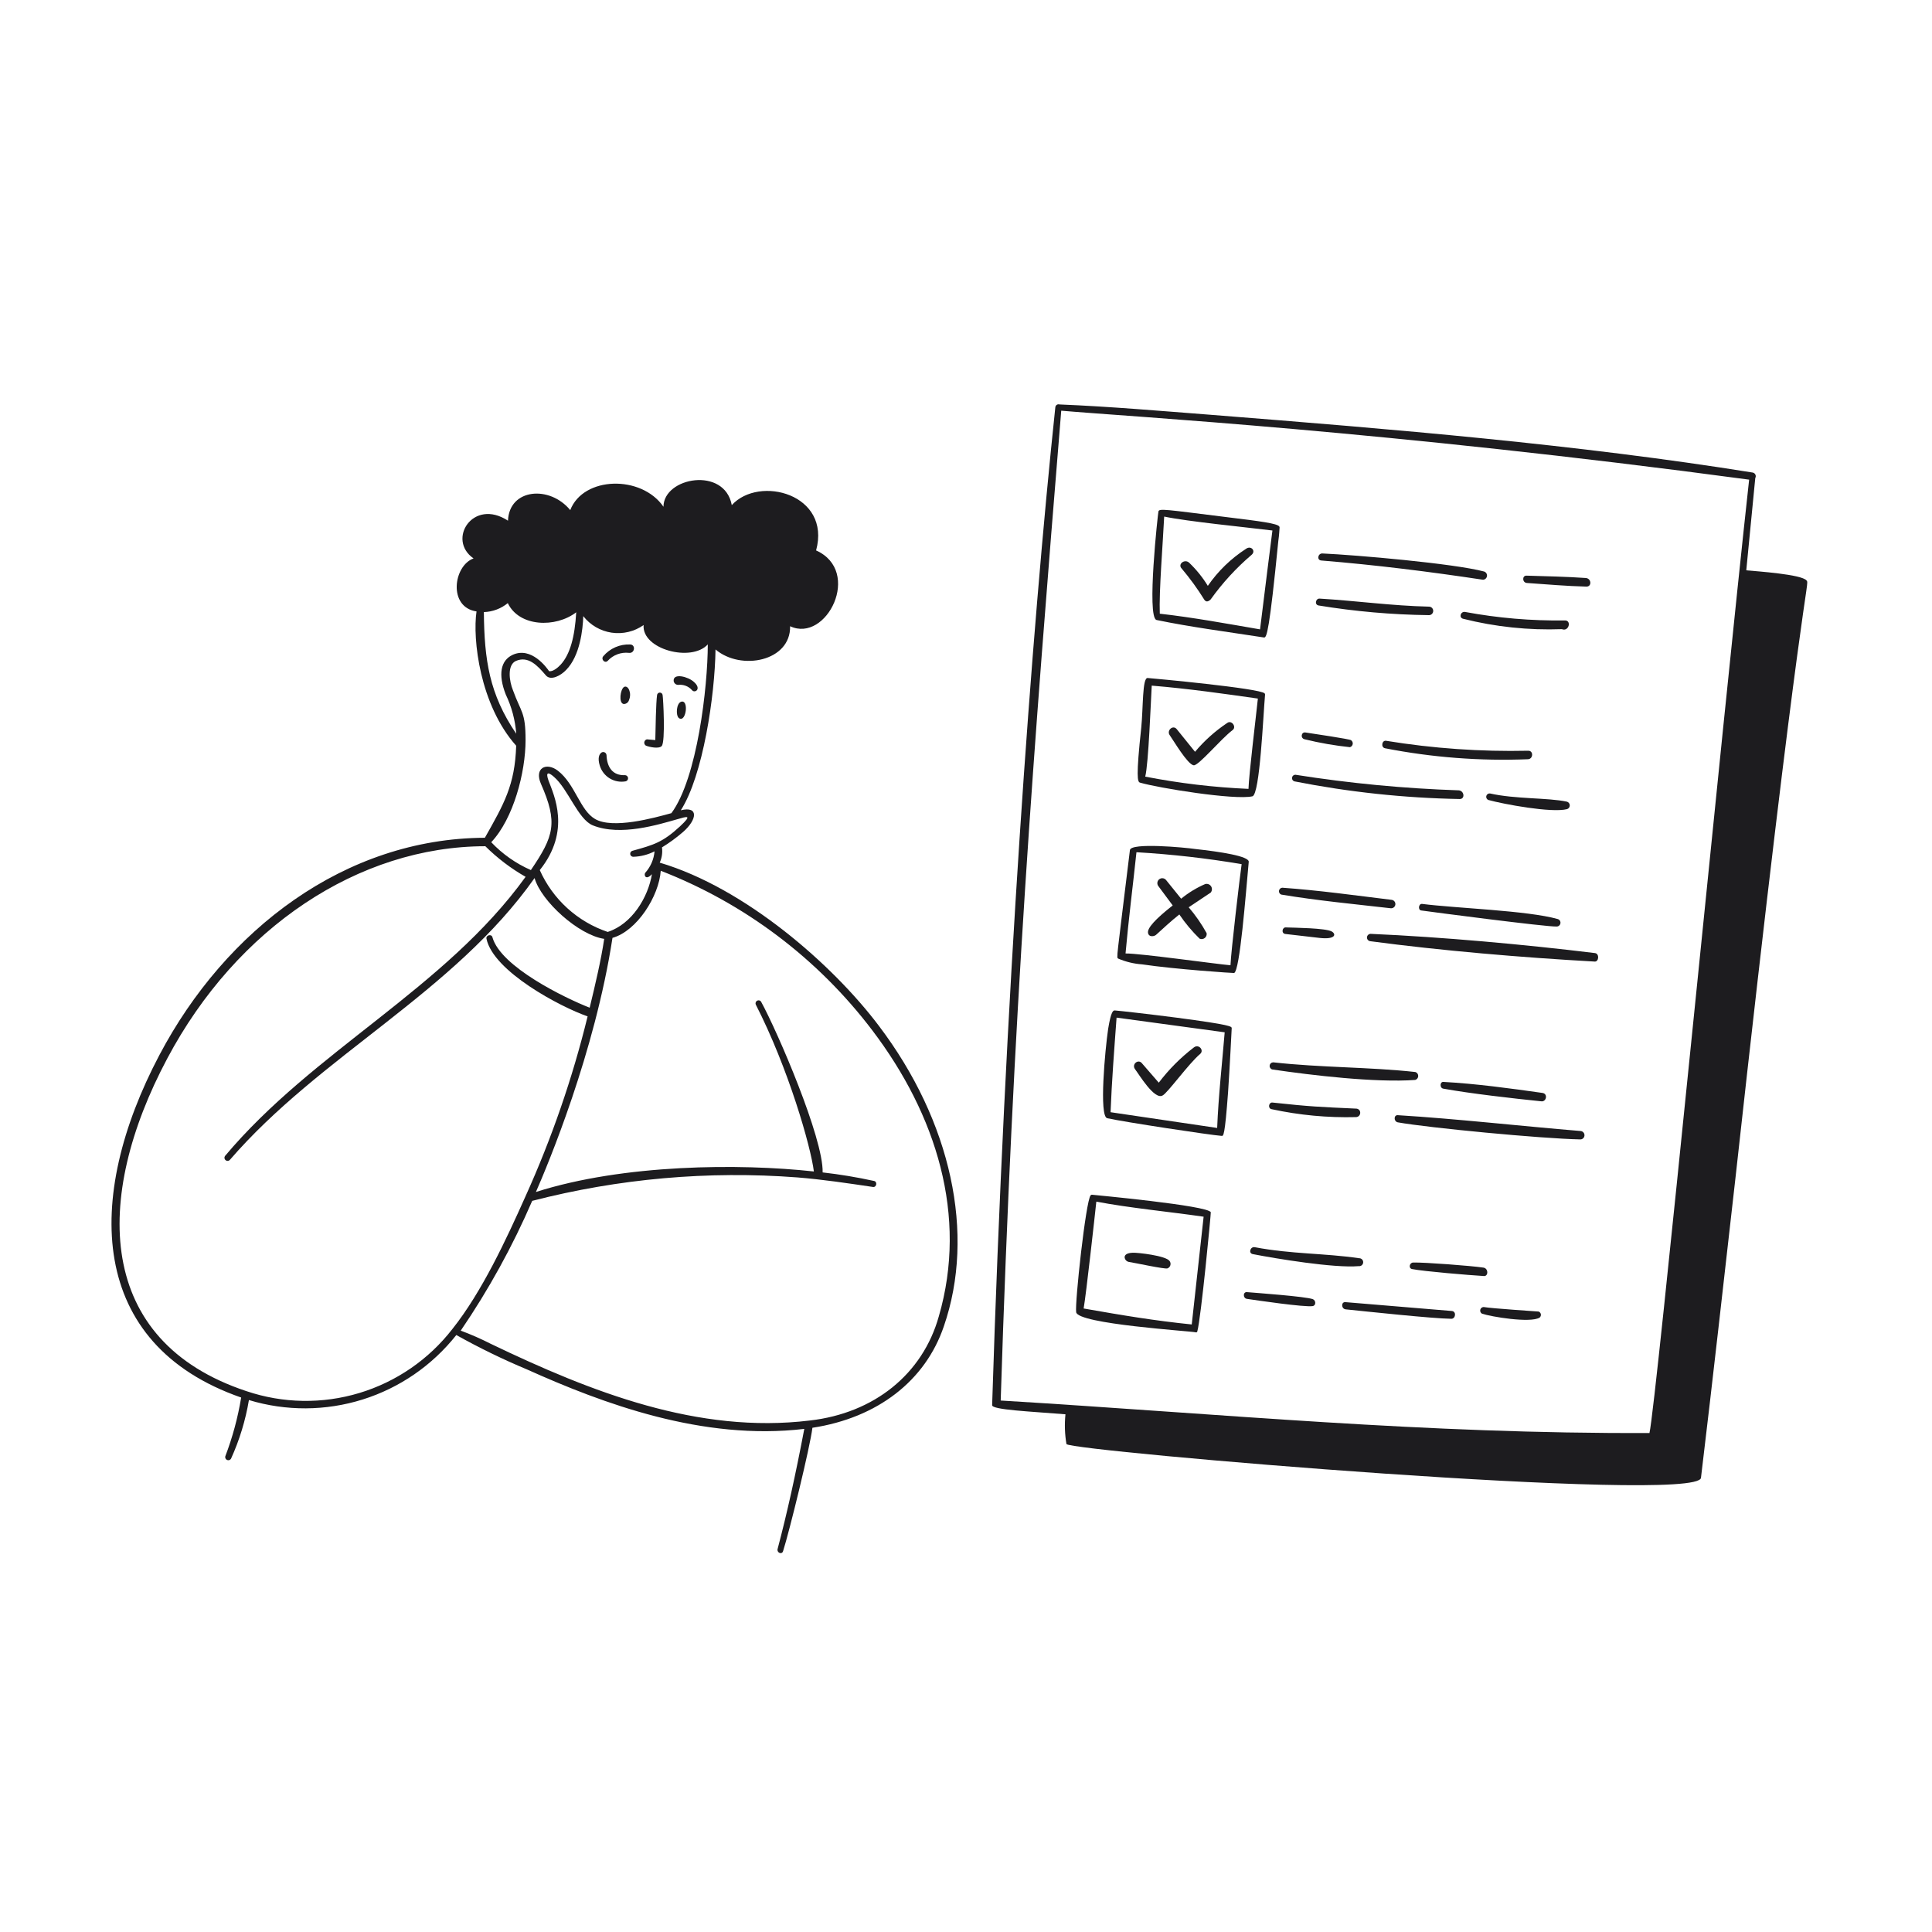<svg width="203" height="203" viewBox="0 0 203 203" fill="none" xmlns="http://www.w3.org/2000/svg">
<g clip-path="url(#clip0_13641_5014)">
<path d="M149.431 94.977C149.061 94.922 148.959 95.609 149.329 95.664C150.21 95.794 162.504 97.402 163.564 97.352C163.66 97.352 163.753 97.317 163.825 97.254C163.898 97.192 163.945 97.105 163.959 97.01C163.973 96.915 163.953 96.818 163.902 96.737C163.85 96.656 163.772 96.596 163.68 96.568C160.511 95.669 152.998 95.432 149.431 94.977ZM151.689 113.681C151.284 113.621 151.254 114.31 151.639 114.385C154.495 114.905 158.99 115.416 161.941 115.717C162.478 115.796 162.67 114.925 162.071 114.837C158.784 114.369 155.027 113.859 151.689 113.681ZM156.551 83.37C156.466 83.362 156.379 83.384 156.309 83.434C156.238 83.484 156.189 83.558 156.168 83.642C156.148 83.726 156.159 83.814 156.2 83.89C156.24 83.967 156.306 84.026 156.387 84.057C157.934 84.483 163.02 85.441 164.657 85.017C164.742 84.99 164.815 84.935 164.866 84.863C164.917 84.79 164.943 84.702 164.94 84.613C164.937 84.524 164.905 84.439 164.849 84.37C164.793 84.301 164.716 84.252 164.629 84.23C162.605 83.805 159.233 83.973 156.551 83.37ZM143.985 98.896C151.431 99.888 159.925 100.611 167.528 101.032C167.995 101.101 168.081 100.214 167.596 100.143C160.191 99.238 151.5 98.449 144.054 98.124C143.951 98.114 143.85 98.146 143.771 98.212C143.692 98.278 143.642 98.373 143.633 98.475C143.624 98.578 143.656 98.68 143.722 98.758C143.788 98.837 143.882 98.887 143.985 98.896ZM160.429 61.254C162.522 61.401 164.609 61.583 166.67 61.636C167.26 61.66 167.232 60.819 166.659 60.734C164.576 60.589 162.476 60.548 160.399 60.485C159.915 60.467 159.94 61.218 160.429 61.254ZM145.637 77.836C145.197 77.771 145.069 78.517 145.521 78.62C150.465 79.587 155.504 79.975 160.537 79.775C161.106 79.761 161.148 78.867 160.57 78.881C155.571 78.992 150.572 78.643 145.637 77.836ZM164.112 66.107C164.85 66.405 165.15 65.172 164.427 65.191C160.908 65.241 157.393 64.942 153.934 64.298C153.467 64.229 153.261 64.892 153.729 65.015C157.121 65.869 160.617 66.236 164.112 66.107ZM139.934 97.875C139.286 97.51 136.052 97.482 135.148 97.447C134.717 97.383 134.597 98.076 135.047 98.134L138.665 98.551C140.338 98.735 140.415 98.153 139.934 97.875ZM137.945 136.509C137.231 136.224 131.916 135.844 131.046 135.769C130.588 135.702 130.572 136.419 131.031 136.478C131.964 136.616 137.08 137.371 137.927 137.235C138.307 137.165 138.26 136.628 137.945 136.509ZM131.627 131.771C134.084 132.25 140.197 133.261 142.758 133.036C142.816 133.045 142.875 133.04 142.931 133.024C142.987 133.008 143.039 132.981 143.084 132.943C143.129 132.906 143.165 132.859 143.191 132.807C143.217 132.754 143.231 132.697 143.234 132.639C143.236 132.58 143.226 132.522 143.205 132.468C143.183 132.414 143.15 132.364 143.109 132.323C143.067 132.283 143.017 132.251 142.962 132.23C142.907 132.21 142.849 132.201 142.791 132.205C139.172 131.67 135.728 131.782 131.842 131.047C131.378 130.96 131.147 131.673 131.627 131.771ZM142.479 117.377C143.022 117.359 143.093 116.568 142.539 116.487C138.571 116.305 137.738 116.281 133.709 115.848C133.321 115.791 133.178 116.454 133.606 116.544C136.52 117.174 139.499 117.454 142.479 117.377ZM148.721 112.64C143.905 112.109 138.811 112.184 133.784 111.622C133.692 111.623 133.604 111.656 133.535 111.716C133.466 111.776 133.421 111.858 133.408 111.949C133.394 112.039 133.414 112.132 133.462 112.209C133.511 112.286 133.586 112.344 133.673 112.37C137.82 112.983 144.523 113.775 148.697 113.473C148.786 113.448 148.866 113.395 148.923 113.322C148.981 113.249 149.013 113.159 149.016 113.066C149.019 112.973 148.991 112.881 148.938 112.804C148.885 112.728 148.809 112.67 148.721 112.64ZM161.675 137.809C161.604 137.799 156.712 137.481 155.888 137.332C155.808 137.335 155.73 137.363 155.667 137.413C155.604 137.464 155.559 137.533 155.538 137.611C155.518 137.688 155.523 137.771 155.553 137.845C155.583 137.92 155.636 137.983 155.705 138.025C156.664 138.356 160.809 139.04 161.77 138.444C161.82 138.403 161.858 138.35 161.881 138.289C161.905 138.229 161.912 138.163 161.902 138.099C161.893 138.036 161.867 137.975 161.827 137.924C161.787 137.873 161.734 137.834 161.675 137.809ZM166.069 118.837C159.908 118.332 153.06 117.554 146.908 117.177C146.433 117.107 146.415 117.833 146.869 117.927C150.139 118.509 161.911 119.635 166.019 119.72C166.077 119.724 166.136 119.716 166.191 119.698C166.246 119.679 166.297 119.649 166.34 119.61C166.384 119.571 166.419 119.524 166.444 119.471C166.469 119.418 166.483 119.361 166.485 119.303C166.491 119.186 166.451 119.071 166.373 118.984C166.295 118.897 166.185 118.844 166.069 118.837ZM146.107 95.431C146.224 95.448 146.342 95.418 146.437 95.348C146.532 95.278 146.595 95.172 146.612 95.056C146.629 94.939 146.599 94.82 146.529 94.725C146.459 94.63 146.354 94.568 146.237 94.55C142.428 94.087 138.594 93.548 134.73 93.274C134.645 93.28 134.565 93.315 134.503 93.373C134.44 93.431 134.399 93.508 134.387 93.592C134.375 93.676 134.391 93.762 134.434 93.836C134.477 93.909 134.544 93.966 134.623 93.996C138.452 94.633 142.294 94.994 146.107 95.431ZM155.87 133.191C154.532 132.994 149.656 132.625 148.482 132.658C148.103 132.665 147.96 133.265 148.38 133.345C149.612 133.59 154.456 133.99 155.866 134.072C156.4 134.169 156.416 133.272 155.87 133.191ZM152.57 137.751L141.398 136.821C140.896 136.747 140.907 137.531 141.404 137.578C143.566 137.798 150.518 138.546 152.494 138.568C152.933 138.578 153.054 137.823 152.57 137.751ZM155.946 60.052C152.752 59.203 142.465 58.313 138.953 58.154C138.471 58.128 138.327 58.863 138.844 58.894C144.586 59.364 150.143 60.059 155.828 60.916C155.93 60.91 156.027 60.868 156.102 60.798C156.178 60.728 156.226 60.634 156.24 60.533C156.254 60.431 156.233 60.328 156.179 60.24C156.125 60.152 156.043 60.086 155.946 60.052ZM153.379 83.955C153.946 83.957 153.862 83.126 153.307 83.044C147.545 82.853 141.8 82.305 136.105 81.404C136.02 81.405 135.939 81.436 135.875 81.492C135.811 81.547 135.769 81.624 135.757 81.708C135.744 81.791 135.762 81.877 135.807 81.949C135.852 82.02 135.921 82.074 136.002 82.099C141.729 83.229 147.544 83.85 153.379 83.955ZM150.124 64.635C150.182 64.638 150.241 64.63 150.296 64.61C150.352 64.59 150.403 64.559 150.446 64.52C150.49 64.48 150.525 64.432 150.55 64.379C150.575 64.326 150.589 64.268 150.591 64.209C150.594 64.151 150.586 64.092 150.566 64.037C150.546 63.981 150.516 63.93 150.476 63.887C150.436 63.843 150.389 63.808 150.335 63.783C150.282 63.758 150.224 63.744 150.166 63.742C146.211 63.653 142.528 63.127 138.649 62.896C138.237 62.88 138.096 63.534 138.542 63.618C142.372 64.247 146.243 64.587 150.124 64.635ZM137.157 76.962C136.716 76.897 136.605 77.591 137.104 77.683C138.662 78.065 140.245 78.341 141.84 78.508C141.917 78.487 141.985 78.444 142.037 78.385C142.089 78.325 142.123 78.252 142.135 78.174C142.146 78.096 142.135 78.016 142.102 77.944C142.069 77.872 142.016 77.811 141.95 77.769C141.804 77.657 137.967 77.081 137.157 76.962ZM125.42 80.411C125.93 80.486 128.286 77.631 129.51 76.714C129.955 76.384 129.417 75.639 128.966 75.95C127.694 76.797 126.549 77.822 125.566 78.993L123.642 76.612C123.246 76.122 122.55 76.757 122.908 77.251C123.267 77.745 124.768 80.314 125.42 80.411ZM121.521 65.144C125.099 65.888 128.86 66.371 132.818 66.983C133.1 67.024 133.383 66.266 134.315 56.849C134.415 56.171 134.428 55.66 134.446 55.474C134.452 55.447 134.453 55.419 134.448 55.392C134.442 55.364 134.431 55.339 134.415 55.316C134.2 55.006 132.534 54.778 128.777 54.322C122.46 53.542 121.771 53.395 121.718 53.756C121.681 53.823 120.453 64.878 121.521 65.144ZM121.863 64.528C121.77 62.113 122.187 57.1 122.324 54.278C124.864 54.806 130.745 55.377 133.696 55.741C133.696 55.741 132.699 63.591 132.396 66.129C128.956 65.54 125.375 64.876 121.835 64.479L121.863 64.528Z" fill="#1D1C1F"/>
<path d="M131.596 83.67C132.379 83.489 132.728 75.156 132.923 72.98C132.923 72.935 132.908 72.891 132.878 72.857C132.417 72.321 121.155 71.279 120.585 71.239C120.015 71.2 120.126 74.347 119.915 76.448C119.35 81.673 119.521 82.157 119.78 82.231C121.659 82.788 129.734 84.097 131.596 83.67ZM121.015 72.041C124.864 72.357 128.732 72.91 132.168 73.4C131.952 75.473 131.236 81.296 131.181 82.889C127.538 82.73 123.911 82.3 120.332 81.602C120.676 80.312 120.928 73.548 121.015 72.041ZM124.899 95.33L127.215 93.783C127.289 93.691 127.333 93.578 127.339 93.46C127.346 93.342 127.314 93.225 127.25 93.126C127.186 93.026 127.092 92.95 126.982 92.907C126.872 92.865 126.751 92.858 126.636 92.888C125.724 93.28 124.872 93.799 124.106 94.43L122.524 92.47C122.438 92.363 122.314 92.294 122.178 92.279C122.041 92.264 121.905 92.304 121.798 92.389C121.691 92.475 121.623 92.6 121.608 92.736C121.593 92.872 121.632 93.008 121.718 93.115L123.219 95.136C121.387 96.575 120.537 97.52 120.625 98.019C120.713 98.518 121.317 98.391 121.497 98.202C122.226 97.536 123.049 96.775 123.915 96.085C124.538 97.004 125.253 97.858 126.049 98.631C126.138 98.668 126.235 98.681 126.33 98.668C126.425 98.655 126.515 98.617 126.59 98.557C126.665 98.497 126.723 98.418 126.757 98.328C126.791 98.239 126.8 98.141 126.783 98.047C126.249 97.08 125.618 96.17 124.899 95.33ZM130.94 57.654C129.352 58.677 127.982 60.003 126.909 61.557C126.363 60.666 125.703 59.848 124.947 59.126C124.48 58.689 123.71 59.277 124.163 59.739C125.037 60.775 125.834 61.873 126.548 63.025C126.742 63.296 126.98 63.205 127.212 62.978C128.446 61.252 129.886 59.682 131.5 58.304C131.992 57.9 131.461 57.291 130.94 57.654ZM122.169 115.097C122.674 114.848 124.914 111.742 126.095 110.747C126.557 110.365 125.96 109.656 125.442 110.057C124.053 111.121 122.813 112.366 121.755 113.759L119.964 111.695C119.571 111.25 118.872 111.84 119.272 112.358C119.673 112.875 121.316 115.637 122.169 115.097ZM127.22 127.377C126.983 126.667 114.841 125.549 114.727 125.532C114.7 125.531 114.674 125.537 114.65 125.55C114.626 125.562 114.606 125.58 114.591 125.602C114.089 126.194 112.93 136.845 113.075 137.874C113.242 139.122 125.063 139.851 125.637 139.99C125.654 139.996 125.672 139.999 125.69 139.998C125.708 139.997 125.726 139.991 125.741 139.983C125.757 139.974 125.771 139.962 125.782 139.947C125.792 139.932 125.8 139.915 125.803 139.898C126.187 138.578 127.251 127.471 127.22 127.377ZM115.195 126.258C118.695 126.928 122.892 127.322 126.468 127.842C126.304 129.32 125.347 137.995 125.219 139.164C121.284 138.762 118.009 138.216 113.861 137.486C114.122 136.023 115.051 127.604 115.191 126.284L115.195 126.258Z" fill="#1D1C1F"/>
<path d="M118.605 132.592C119.23 132.684 122.393 133.376 122.67 133.273C122.743 133.245 122.808 133.2 122.861 133.142C122.913 133.084 122.952 133.015 122.974 132.94C122.995 132.865 122.999 132.785 122.985 132.708C122.971 132.631 122.939 132.559 122.892 132.496C122.498 131.934 119.533 131.604 119.026 131.628C118.339 131.653 118.178 131.89 118.167 132.086C118.173 132.207 118.219 132.323 118.299 132.414C118.378 132.506 118.486 132.568 118.605 132.592ZM123.609 106.926C120.714 106.552 117.66 106.209 117.153 106.171C116.96 106.142 116.733 106.279 116.436 108.107C116.112 110.299 115.465 117.302 116.336 117.493C118.077 117.885 127.176 119.265 128.36 119.35C128.545 119.377 128.695 119.399 129.036 114.772C129.2 112.385 129.419 108.036 129.419 108.036C129.41 107.854 129.416 107.693 123.609 106.926ZM128.681 108.467C128.407 111.782 128.025 115.162 127.89 118.516L116.69 116.862C116.816 113.633 117.071 110.324 117.321 106.924L128.681 108.467ZM119.992 101.327C123.567 101.855 129.616 102.253 129.673 102.235C130.279 102.027 130.89 93.993 131.207 90.568C131.297 89.96 128.19 89.492 125.596 89.208C124.469 89.042 118.825 88.514 118.724 89.318C117.283 101.152 117.297 100.569 117.499 100.725C118.291 101.061 119.133 101.265 119.992 101.327ZM118.264 100.172C118.574 96.673 119.047 92.982 119.41 89.545C123.115 89.761 126.804 90.179 130.462 90.799C130.284 92.006 129.337 100.062 129.289 101.422C127.973 101.318 119.661 100.153 118.289 100.185L118.264 100.172Z" fill="#1D1C1F"/>
<path d="M182.341 123.848C189.3 60.757 190.191 61.429 189.823 60.996C189.307 60.345 184.63 60.032 183.486 59.926L184.431 50.232C184.462 50.177 184.48 50.116 184.482 50.053C184.485 49.99 184.472 49.928 184.445 49.871C184.418 49.814 184.378 49.764 184.328 49.726C184.278 49.688 184.219 49.662 184.157 49.652C165.701 46.693 146.494 45.107 127.224 43.584C122.028 43.185 116.637 42.713 111.325 42.496C111.278 42.48 111.227 42.476 111.178 42.483C111.128 42.49 111.081 42.508 111.039 42.535C110.997 42.562 110.961 42.599 110.935 42.641C110.909 42.684 110.893 42.732 110.887 42.782C108.384 66.433 105.59 104.849 104.246 147.645C104.227 148.137 108.305 148.307 111.95 148.603C111.844 149.645 111.879 150.698 112.054 151.731C112.484 152.478 178.394 158.072 178.725 155.279C179.987 144.786 181.171 134.147 182.341 123.848ZM173.339 150.57C149.663 150.672 128.695 148.583 105.146 147.157C106.432 106.584 108.58 78.94 111.507 43.152C118.719 43.785 145.518 45.26 183.786 50.398C180.957 76.133 173.993 147.787 173.313 150.566L173.339 150.57ZM71.754 73.718C71.156 73.629 70.993 74.793 71.21 75.275C71.233 75.344 71.275 75.405 71.333 75.45C71.39 75.496 71.459 75.523 71.532 75.529C72.078 75.547 72.3 73.862 71.754 73.718ZM67.86 78.343C68.224 78.496 69.236 78.708 69.526 78.391C69.933 77.947 69.687 73.341 69.619 73.007C69.605 72.939 69.568 72.878 69.513 72.835C69.458 72.792 69.39 72.77 69.32 72.772C69.251 72.775 69.184 72.802 69.133 72.849C69.082 72.897 69.049 72.96 69.04 73.029C68.922 73.83 68.881 76.604 68.854 77.761L67.966 77.684C67.898 77.702 67.836 77.739 67.788 77.791C67.741 77.844 67.71 77.909 67.698 77.979C67.687 78.049 67.696 78.12 67.725 78.185C67.754 78.249 67.8 78.304 67.86 78.343ZM71.249 71.961C71.52 71.928 71.795 71.962 72.051 72.059C72.306 72.156 72.534 72.314 72.714 72.519C73.012 72.878 73.76 72.386 72.906 71.648C72.296 71.09 70.734 70.697 70.782 71.532C70.792 71.649 70.846 71.757 70.933 71.837C71.019 71.916 71.132 71.96 71.249 71.961Z" fill="#1D1C1F"/>
<path d="M92.338 107.777C87.501 101.359 78.283 93.295 69.319 90.64C69.548 90.139 69.63 89.583 69.555 89.037C70.338 88.558 71.081 88.014 71.775 87.413C73.252 86.12 73.439 84.672 71.535 85.137C73.87 81.506 75.116 73.071 75.181 68.241C77.859 70.516 83.095 69.481 83.018 65.799C86.846 67.597 90.627 60.023 85.75 57.836C87.353 51.919 79.769 49.908 76.891 53.073C76.134 48.994 69.722 50.134 69.713 53.246C67.394 49.88 61.29 50.032 59.917 53.599C57.76 50.968 53.506 51.32 53.375 54.711C49.701 52.297 46.917 56.708 49.758 58.675C47.638 59.441 47.057 63.8 50.069 64.244C49.639 67.15 50.417 74.066 54.237 78.355C54.102 82.5 52.958 84.463 50.947 88.026C36.256 88.088 23.692 97.685 16.744 110.864C8.821 125.888 9.261 141.247 25.339 146.842C24.993 148.952 24.434 151.022 23.672 153.02C23.652 153.096 23.66 153.177 23.696 153.248C23.731 153.319 23.791 153.375 23.864 153.406C23.937 153.436 24.018 153.439 24.094 153.414C24.169 153.389 24.233 153.338 24.273 153.27C25.166 151.306 25.798 149.234 26.155 147.107C30.053 148.288 34.217 148.267 38.103 147.049C41.99 145.831 45.419 143.47 47.946 140.275C50.352 141.62 52.831 142.827 55.374 143.891C63.338 147.469 73.832 151.403 84.509 150.137C83.579 155.029 82.715 158.931 81.697 162.784C81.639 163.172 82.159 163.366 82.278 162.987C82.926 160.978 85.115 152.062 85.363 150.02C92.192 148.977 97.229 145.088 99.173 139.356C102.522 129.649 99.951 117.817 92.338 107.777ZM60.545 64.334C60.395 66.939 59.895 68.736 58.936 69.809C58.582 70.198 58.075 70.582 57.697 70.526C57.453 70.166 55.842 67.913 53.876 68.801C52.592 69.394 52.319 70.874 53.143 72.975C53.762 74.269 54.135 75.666 54.243 77.096C51.412 72.936 50.889 69.35 50.841 64.314C51.76 64.284 52.644 63.953 53.355 63.371C54.558 65.888 58.394 65.987 60.545 64.334ZM54.213 69.445C55.509 68.889 56.48 69.932 57.353 70.961C57.867 71.568 58.943 70.98 59.5 70.378C60.942 68.9 61.242 66.137 61.286 64.74C62.02 65.68 63.088 66.302 64.268 66.476C65.448 66.65 66.65 66.364 67.625 65.676C67.427 68.238 72.659 69.605 74.37 67.707C74.362 72.204 73.265 81.767 70.545 85.441C68.67 85.956 64.403 87.134 62.529 86.057C60.921 85.126 60.443 82.393 58.618 80.981C57.389 80.044 56.121 80.711 56.833 82.346C58.639 86.445 58.217 87.84 55.781 91.421C54.211 90.733 52.794 89.738 51.616 88.494C53.962 86.006 55.221 81.136 55.223 77.772C55.225 74.776 54.75 74.886 53.907 72.548C53.502 71.58 53.269 69.863 54.213 69.445ZM66.444 89.397C66.369 89.419 66.304 89.468 66.263 89.534C66.221 89.6 66.206 89.68 66.219 89.757C66.231 89.834 66.272 89.904 66.333 89.953C66.394 90.002 66.471 90.028 66.549 90.024C67.324 90.001 68.084 89.805 68.774 89.453C68.704 90.281 68.367 91.065 67.815 91.686C67.624 91.883 67.808 92.585 68.501 91.851C68.098 94.274 66.414 97.093 63.853 97.921C62.279 97.39 60.833 96.538 59.604 95.42C58.376 94.302 57.392 92.941 56.716 91.424C60.026 87.288 58.203 83.547 57.636 82.023C57.324 81.15 57.563 81.059 58.2 81.621C59.708 82.923 60.733 86.088 62.286 86.723C65.216 87.902 69.228 86.623 71.18 86.075C72.195 85.784 72.793 85.575 71.436 86.841C69.625 88.508 68.695 88.775 66.444 89.397ZM23.634 121.472C23.591 121.539 23.575 121.619 23.586 121.697C23.598 121.776 23.638 121.847 23.698 121.899C23.758 121.95 23.835 121.978 23.914 121.978C23.993 121.977 24.07 121.948 24.129 121.896C33.647 110.869 47.67 104.312 56.169 92.261C56.855 94.683 60.791 98.251 63.485 98.649C63.161 100.841 62.556 103.415 61.958 105.882C59.407 104.884 52.596 101.593 51.742 98.48C51.646 98.097 51.029 98.258 51.116 98.64C51.84 102.084 58.901 105.808 61.742 106.794C60.154 113.282 57.969 119.609 55.218 125.695C53.186 130.253 50.629 135.751 47.536 139.639C45.054 142.845 41.634 145.197 37.752 146.367C33.87 147.537 29.72 147.467 25.88 146.166C10.048 140.914 9.765 125.893 17.573 111.221C24.875 97.473 37.679 88.928 50.996 88.915C52.258 90.168 53.681 91.25 55.226 92.13C46.741 103.896 32.916 110.401 23.634 121.472ZM55.92 126.177C65.008 123.835 74.419 123.003 83.777 123.714C86.445 123.928 89.085 124.327 91.726 124.717C92.114 124.774 92.216 124.141 91.82 124.083C90.042 123.693 88.245 123.395 86.437 123.189C86.525 119.604 81.695 108.391 79.958 105.229C79.91 105.169 79.842 105.127 79.767 105.113C79.692 105.098 79.614 105.111 79.547 105.149C79.48 105.187 79.429 105.248 79.404 105.32C79.378 105.393 79.379 105.472 79.407 105.543C82.836 112.239 85.192 120.468 85.516 123.089C77.734 122.237 65.525 122.305 56.31 125.245C57.558 122.397 62.5 110.622 64.355 98.544C66.936 97.818 69.241 94.155 69.427 91.493C78.249 94.92 85.946 100.728 91.663 108.271C98.373 117.116 101.714 127.748 98.643 138.315C96.949 144.363 91.868 148.489 85.079 149.258C73.363 150.677 62.172 146.29 51.561 141.196C50.538 140.675 49.486 140.213 48.41 139.813C51.343 135.518 53.858 130.952 55.92 126.177Z" fill="#1D1C1F"/>
<path d="M63.859 69.431C64.136 69.128 64.48 68.895 64.864 68.75C65.248 68.605 65.661 68.552 66.069 68.597C66.712 68.691 66.82 67.718 66.199 67.716C65.668 67.694 65.139 67.793 64.652 68.007C64.165 68.22 63.734 68.542 63.39 68.948C63.108 69.275 63.56 69.746 63.859 69.431ZM65.576 72.176C65.172 72.414 64.982 73.888 65.528 73.969C65.654 73.974 65.779 73.936 65.882 73.861C65.984 73.787 66.058 73.679 66.092 73.557C66.408 72.821 66.004 71.961 65.576 72.176ZM63.728 79.335C63.721 79.263 63.693 79.196 63.647 79.141C63.601 79.086 63.539 79.047 63.47 79.029C63.401 79.011 63.327 79.015 63.26 79.04C63.193 79.065 63.136 79.11 63.095 79.169C62.989 79.279 62.766 79.633 63.023 80.454C63.197 81.012 63.569 81.488 64.07 81.791C64.57 82.093 65.164 82.202 65.74 82.097C65.818 82.078 65.887 82.031 65.934 81.965C65.98 81.899 66.001 81.819 65.991 81.738C65.982 81.658 65.944 81.584 65.884 81.531C65.823 81.477 65.746 81.447 65.665 81.447C64.378 81.509 63.773 80.61 63.728 79.335Z" fill="#1D1C1F"/>
</g>
<defs>
<clipPath id="clip0_13641_5014">
<rect width="178" height="178" fill="white" transform="translate(26 0.658) rotate(8.4)"/>
</clipPath>
</defs>
</svg>
